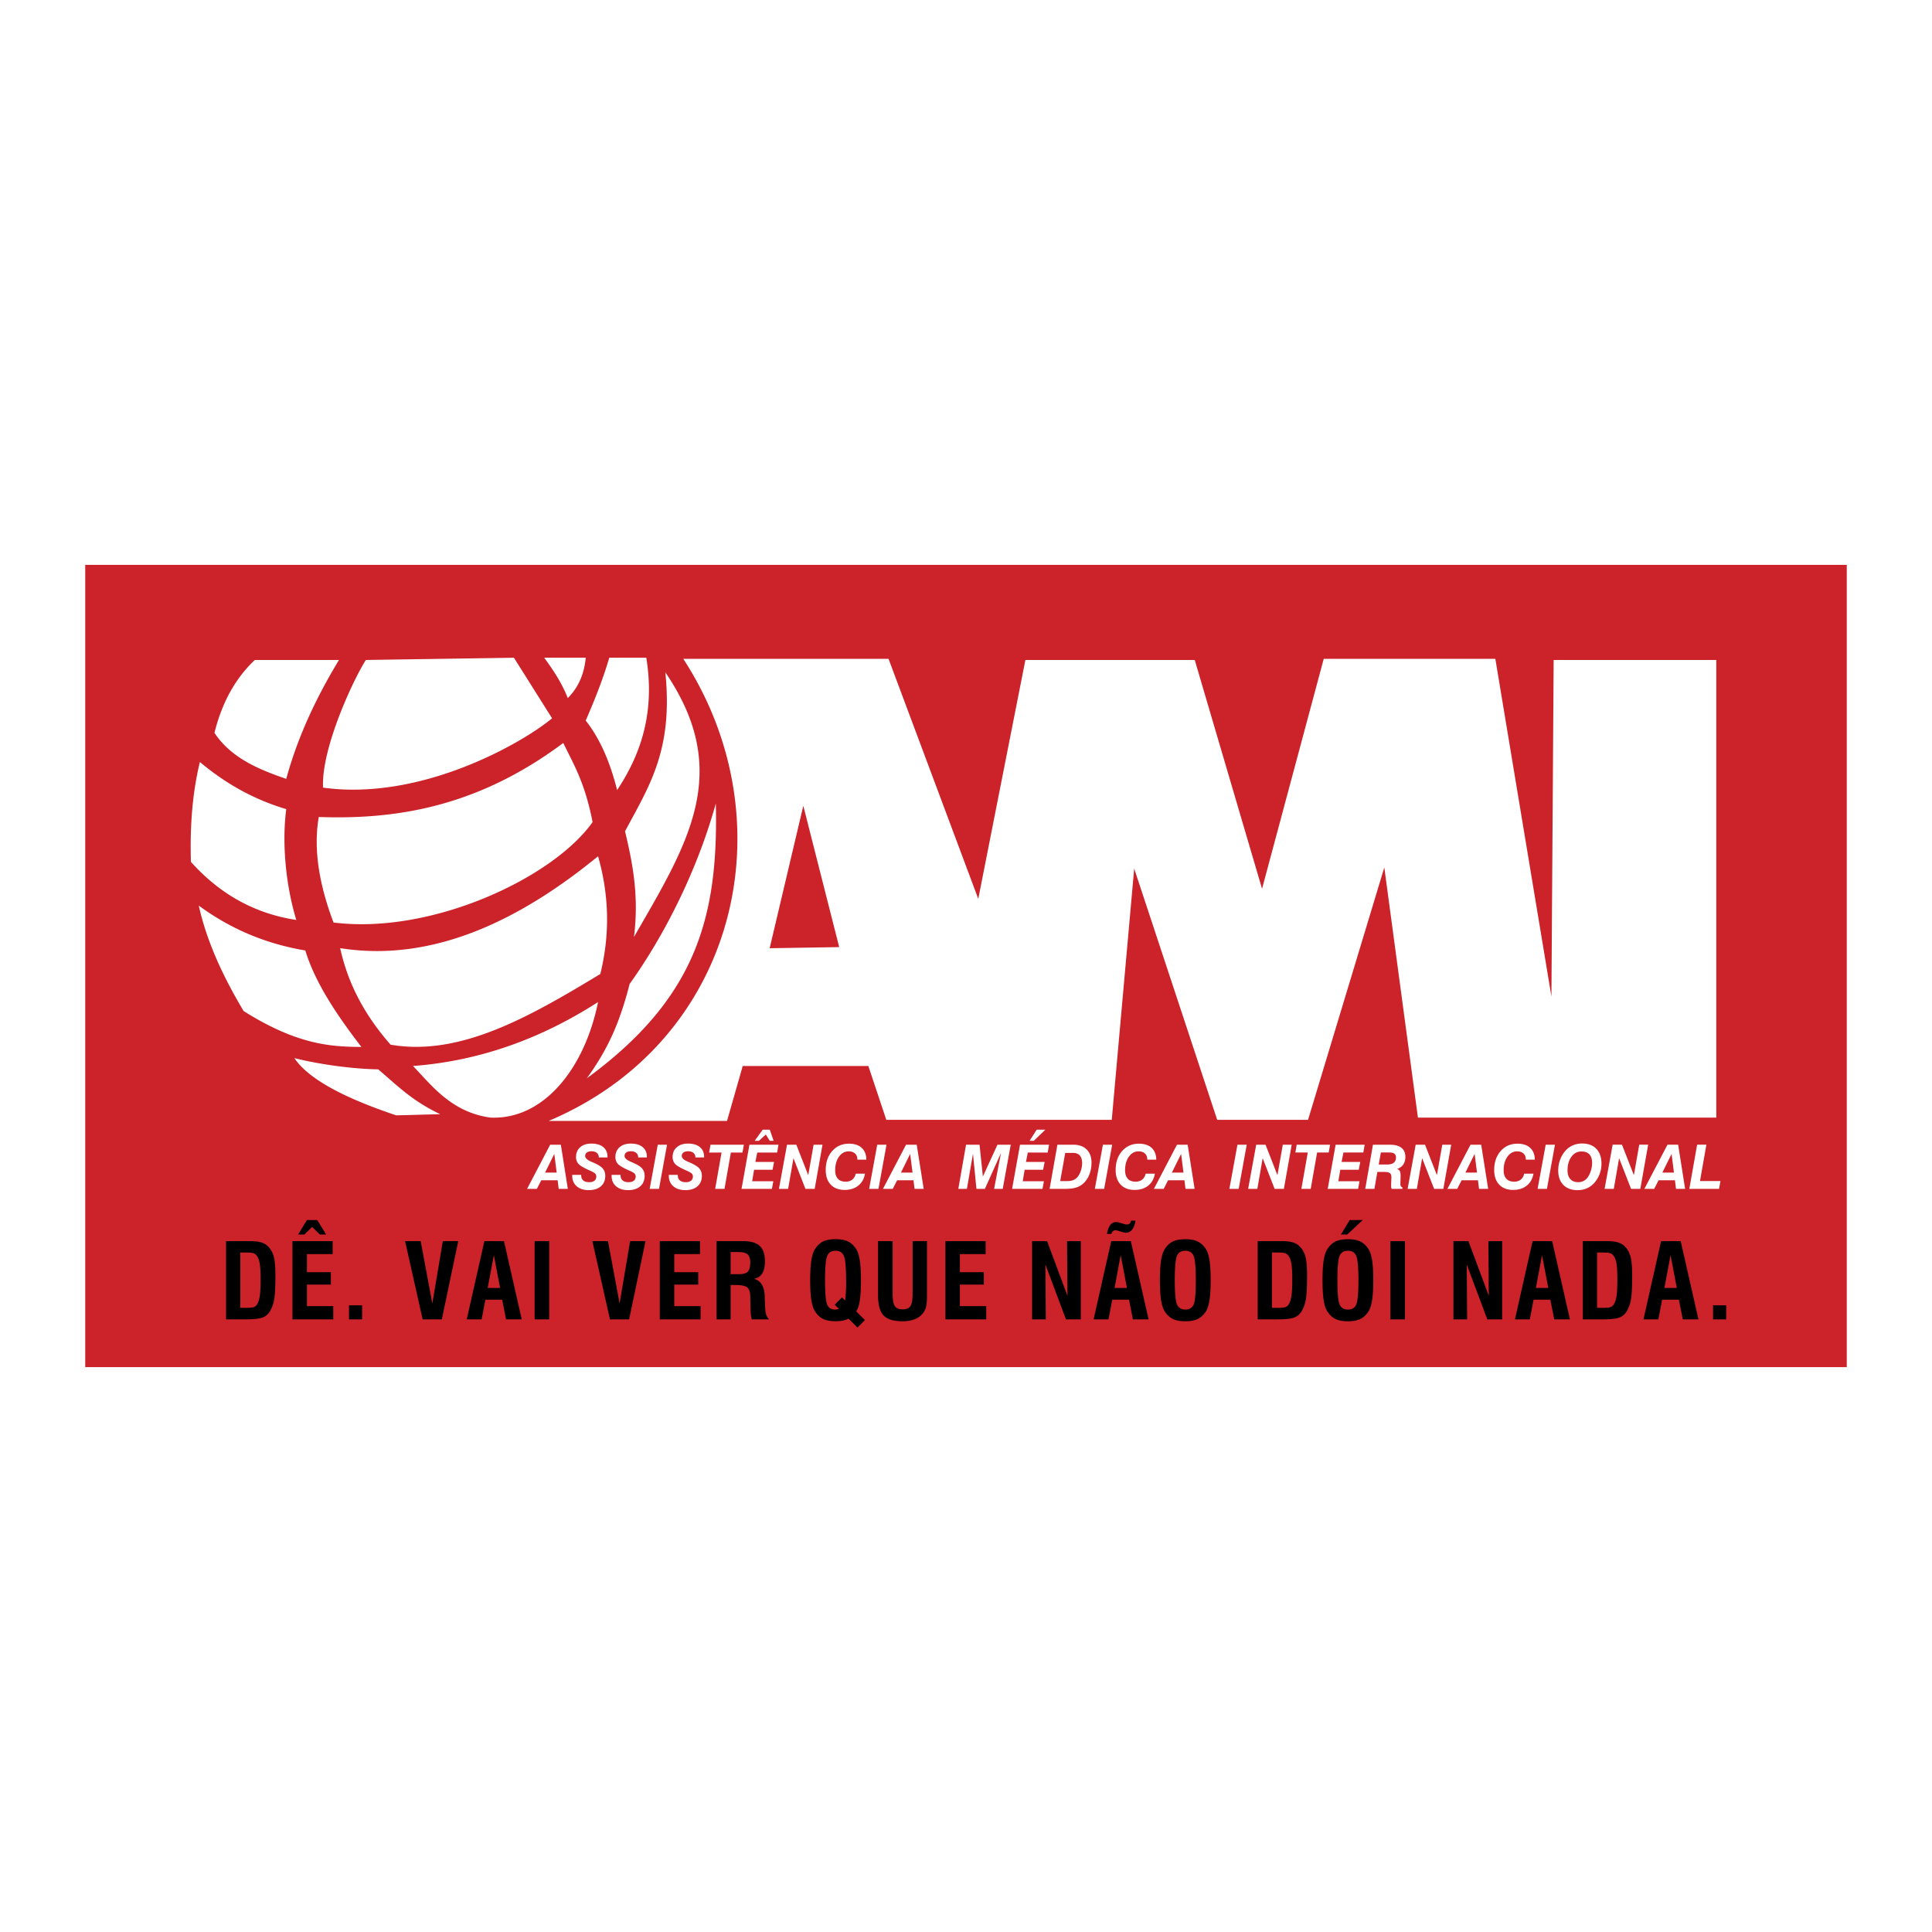 <svg xmlns="http://www.w3.org/2000/svg" width="2500" height="2500" viewBox="0 0 192.756 192.756"><g fill-rule="evenodd" clip-rule="evenodd"><path fill="#fff" d="M0 0h192.756v192.756H0V0z"/><path fill="#cc2229" d="M8.504 56.356h175.748V136.4H8.504V56.356z"/><path d="M25.425 65.845h8.396c-2.313 3.814-4.143 7.749-5.262 11.862-2.836-.968-5.523-2.123-7.162-4.588.746-3.022 2.089-5.447 4.028-7.274zm-5.483 10.183c2.35 1.958 5.073 3.637 8.617 4.7-.448 3.432-.041 7.623 1.003 11.055-3.563-.537-7.256-2.149-10.515-5.796-.093-3.32.093-6.639.895-9.959zm-.112 14.323c2.984 2.192 6.453 3.776 10.631 4.477.978 3.208 3.123 6.415 5.595 9.624-3.161-.006-6.487-.271-11.75-3.58-2.014-3.378-3.656-6.847-4.476-10.521zm9.539 15.215c2.499.635 5.867 1.086 8.366 1.123 1.958 1.66 3.337 3.113 6.19 4.477-1.865.037-2.535.074-4.4.111-5.278-1.771-8.758-3.64-10.156-5.711zm7.135-39.721c-1.148 1.763-4.462 8.732-4.274 12.736 9.779 1.362 19.907-4.456 22.85-6.917l-3.805-6.042-14.771.223zm-4.7 15.666c7.871.281 15.927-1.065 24.395-7.386 1.028 2.146 2.138 3.877 2.923 7.894C55.216 87.561 43.1 93.272 33.275 92.04c-1.31-3.467-2.065-7.099-1.471-10.529zm2.133 13.086c8.994 1.422 17.632-2.534 25.731-9.169 1.119 3.917 1.193 7.833.224 11.75-6.975 4.213-13.95 8.258-20.925 7.049-2.351-2.686-4.173-5.75-5.03-9.63zm7.267 11.757c6.453-.484 12.607-2.611 18.464-6.379-1.333 6.621-5.43 11.771-10.743 11.527-3.927-.539-5.925-3.301-7.721-5.148zm13.092-40.733h4.142c-.149 1.641-.747 2.984-1.792 4.029-.596-1.53-1.454-2.799-2.35-4.029zm4.141 6.267c.91-2.089 1.739-4.177 2.35-6.267h3.694c.876 5.409-.505 9.586-2.911 13.205-.653-2.575-1.586-4.962-3.133-6.938zm7.944-4.812c.786 7.745-1.578 11.291-4.021 15.86.804 3.37 1.391 6.523.892 10.545 5.388-9.347 9.906-16.443 3.129-26.405zm-3.56 31.088c3.394-4.737 6.694-11.169 8.596-17.996.277 11.436-2.022 19.464-12.869 27.416 2.149-2.977 3.283-5.574 4.273-9.42zm5.351-32.431H88.65l8.952 23.947 4.701-23.835h16.896l6.715 22.828 6.154-22.939h17.123l5.594 33.683.223-33.571h16.227v45.657h-29.768l-3.355-24.956-7.609 25.178h-9.064l-8.281-25.066-2.238 25.066H88.426l-1.791-5.371H74.102l-1.566 5.482H54.735c18.835-7.953 23.995-29.868 13.437-46.103zm8.617 28.871l3.357-14.211 3.581 14.1-6.938.111zM54.383 116.988h1.157l-.239-1.859-.918 1.859zm-1.795 1.625l2.303-4.406h1.065l.696 4.406h-.912l-.105-.859h-1.632l-.438.859h-.977zm4.502-1.396h.895v.041c0 .225.068.395.205.512.136.117.333.178.59.178.23 0 .405-.051.528-.15s.184-.242.184-.428a.393.393 0 0 0-.123-.291c-.082-.08-.27-.186-.564-.312-.566-.25-.93-.467-1.092-.646a1.004 1.004 0 0 1-.242-.691c0-.404.138-.729.415-.971.275-.242.648-.363 1.117-.363.506 0 .901.115 1.185.35.282.232.424.559.424.973v.061h-.868c-.004-.199-.069-.352-.197-.457-.127-.107-.309-.16-.544-.16-.195 0-.347.041-.456.125a.406.406 0 0 0-.163.344c0 .211.207.402.619.576l.167.07c.464.199.783.395.957.592.174.199.261.445.261.742 0 .445-.147.795-.44 1.047-.293.254-.695.381-1.208.381-.506 0-.907-.129-1.204-.387-.296-.26-.444-.607-.444-1.047v-.089h-.002zm3.93 0h.895v.041c0 .225.068.395.205.512.136.117.333.178.59.178.229 0 .405-.051.528-.15s.184-.242.184-.428a.393.393 0 0 0-.123-.291c-.082-.08-.27-.186-.565-.312-.566-.25-.93-.467-1.092-.646a1.004 1.004 0 0 1-.242-.691c0-.404.138-.729.415-.971.275-.242.648-.363 1.117-.363.506 0 .901.115 1.184.35.283.232.425.559.425.973v.061h-.868c-.004-.199-.07-.352-.197-.457-.127-.107-.309-.16-.544-.16-.195 0-.347.041-.455.125a.407.407 0 0 0-.164.344c0 .211.207.402.619.576l.167.07c.465.199.783.395.957.592.173.199.26.445.26.742 0 .445-.147.795-.44 1.047-.293.254-.695.381-1.208.381-.506 0-.907-.129-1.204-.387-.296-.26-.444-.607-.444-1.047v-.089zm3.798 1.396l.808-4.406h.924l-.801 4.406h-.931zm1.911-1.396h.895v.041c0 .225.068.395.205.512.136.117.333.178.59.178.229 0 .405-.051.527-.15s.184-.242.184-.428c0-.113-.041-.211-.123-.291s-.27-.186-.565-.312c-.566-.25-.93-.467-1.092-.646a1.004 1.004 0 0 1-.242-.691c0-.404.138-.729.415-.971.275-.242.648-.363 1.117-.363.507 0 .901.115 1.185.35.283.232.424.559.424.973v.061h-.868c-.004-.199-.069-.352-.197-.457-.127-.107-.309-.16-.544-.16-.195 0-.347.041-.455.125a.406.406 0 0 0-.163.344c0 .211.206.402.618.576l.167.07c.464.199.783.395.957.592.174.199.261.445.261.742 0 .445-.147.795-.44 1.047-.293.254-.695.381-1.208.381-.506 0-.908-.129-1.204-.387-.296-.26-.444-.607-.444-1.047v-.089zm4.624 1.396l.637-3.625h-1.238l.135-.781h3.329l-.138.781H72.92l-.637 3.625h-.93zm2.629 0l.79-4.406h2.897l-.135.781H75.55l-.185.936h1.864l-.152.783h-1.841l-.194 1.146h2.113l-.141.76h-3.032zm3.202-4.797h-.386l-.392-.623-.685.623h-.425l.799-1.107h.703l.386 1.107zm.531 4.797l.805-4.406h.93l1.188 3.039.536-3.039h.888l-.781 4.406h-.923l-1.194-3.057-.532 3.057h-.917zm7.657-1.513h.927c-.086.508-.309.902-.667 1.189-.359.287-.813.43-1.361.43-.59 0-1.053-.176-1.387-.527-.334-.354-.501-.842-.501-1.465 0-.768.215-1.396.646-1.887.431-.488.987-.734 1.669-.734.548 0 .973.139 1.274.414.301.277.456.67.463 1.178h-.895v-.023c0-.25-.077-.445-.233-.588-.155-.143-.368-.215-.637-.215-.39 0-.712.178-.964.531-.252.354-.378.805-.378 1.354 0 .369.09.65.269.848.179.193.437.291.775.291.265 0 .485-.068.661-.207a.976.976 0 0 0 .339-.589zm1.343 1.513l.808-4.406h.924l-.801 4.406h-.931zm3.173-1.625h1.157l-.239-1.859-.918 1.859zm-1.795 1.625l2.303-4.406h1.065l.696 4.406h-.912l-.105-.859h-1.632l-.437.859h-.978zm7.518 0l.772-4.406h1.346l.332 3.174 1.457-3.174h1.324l-.799 4.406h-.861l.686-3.578-1.605 3.578h-.844l-.344-3.502-.607 3.502h-.857zm5.366 0l.791-4.406h2.896l-.135.781h-1.984l-.184.936h1.863l-.152.783h-1.842l-.193 1.146h2.113l-.141.76h-3.032zm3.318-5.904l-1.152 1.107h-.42l.707-1.107h.865zm1.482 5.127h.73c.266 0 .49-.049.672-.145.184-.096.336-.244.459-.445a2.458 2.458 0 0 0 .326-1.205c0-.332-.078-.586-.234-.758-.154-.172-.381-.258-.68-.258h-.771l-.502 2.811zm-1.058.777l.777-4.406h1.574c.578 0 1.027.158 1.348.477.322.316.482.76.482 1.326 0 .395-.064.764-.193 1.113a2.481 2.481 0 0 1-.545.877 1.889 1.889 0 0 1-.76.471c-.289.096-.684.143-1.178.143h-1.505v-.001zm4.513 0l.807-4.406h.924l-.801 4.406h-.93zm5.065-1.513h.926c-.086.508-.309.902-.666 1.189-.359.287-.812.43-1.361.43-.59 0-1.053-.176-1.387-.527-.334-.354-.5-.842-.5-1.465 0-.768.215-1.396.646-1.887.43-.488.986-.734 1.668-.734.549 0 .973.139 1.273.414.303.277.457.67.465 1.178h-.898v-.023c0-.25-.076-.445-.232-.588s-.369-.215-.637-.215c-.391 0-.713.178-.965.531s-.379.805-.379 1.354c0 .369.09.65.27.848.18.193.438.291.775.291.264 0 .484-.068.66-.207s.289-.335.342-.589zm2.623-.112h1.156l-.238-1.859-.918 1.859zm-1.795 1.625l2.303-4.406h1.064l.695 4.406h-.91l-.105-.859h-1.633l-.438.859h-.976zm7.529 0l.807-4.406h.926l-.803 4.406h-.93zm1.873 0l.805-4.406h.93l1.188 3.039.535-3.039h.889l-.781 4.406h-.924l-1.193-3.057-.531 3.057h-.918zm5.311 0l.639-3.625h-1.238l.133-.781h3.33l-.139.781h-1.156l-.637 3.625h-.932zm2.629 0l.791-4.406h2.896l-.135.781h-1.984l-.184.936h1.863l-.152.783h-1.842l-.193 1.146h2.113l-.141.76h-3.032zm5.088-2.431h.865c.281 0 .494-.061.641-.18.145-.119.217-.295.217-.525 0-.168-.055-.291-.164-.373-.109-.08-.279-.121-.512-.121h-.832l-.215 1.199zm-1.346 2.431l.771-4.406h1.684c.512 0 .896.104 1.158.311.262.205.393.512.393.916 0 .297-.072.551-.219.76a1.09 1.09 0 0 1-.611.428.483.483 0 0 1 .273.215c.051.096.078.252.078.467v.123l-.014.527-.004.092-.002.078c0 .094.016.166.045.217a.37.37 0 0 0 .16.133v.141h-1.07c-.021-.037-.035-.078-.045-.119s-.014-.098-.014-.174c0-.055 0-.104.002-.148 0-.045.002-.092.004-.143l.023-.52v-.055c0-.195-.051-.332-.154-.412-.102-.08-.281-.119-.537-.119h-.711l-.293 1.689h-.917v-.001zm4.23 0l.805-4.406h.93l1.188 3.039.535-3.039h.889l-.781 4.406h-.924l-1.193-3.057-.531 3.057h-.918zm5.766-1.625h1.156l-.238-1.859-.918 1.859zm-1.795 1.625l2.303-4.406h1.066l.695 4.406h-.912l-.105-.859h-1.631l-.438.859h-.978zm7.654-1.513h.928c-.086.508-.309.902-.666 1.189-.359.287-.812.43-1.361.43-.59 0-1.053-.176-1.387-.527-.334-.354-.502-.842-.502-1.465 0-.768.217-1.396.646-1.887.432-.488.988-.734 1.67-.734.549 0 .973.139 1.273.414.301.277.455.67.465 1.178h-.898v-.023c0-.25-.078-.445-.234-.588-.154-.143-.367-.215-.637-.215-.389 0-.711.178-.963.531s-.379.805-.379 1.354c0 .369.09.65.27.848.178.193.438.291.775.291.264 0 .484-.068.66-.207s.29-.335.34-.589zm1.344 1.513l.807-4.406h.924l-.801 4.406h-.93zm4.373-3.73c-.412 0-.744.176-1.002.529-.256.354-.385.809-.385 1.365 0 .371.094.66.279.863s.447.307.789.307c.201 0 .381-.043.545-.129s.301-.211.416-.375c.129-.189.232-.412.309-.666.074-.256.113-.51.113-.76 0-.371-.092-.65-.273-.846-.179-.191-.445-.288-.791-.288zm-2.316 1.9c0-.391.068-.764.203-1.117s.324-.656.568-.912c.207-.217.449-.383.725-.496s.57-.17.881-.17c.613 0 1.09.178 1.428.533.34.357.51.855.51 1.496 0 .352-.064.697-.195 1.035a2.761 2.761 0 0 1-.541.885 2.113 2.113 0 0 1-.734.527c-.275.117-.58.178-.908.178-.607 0-1.082-.174-1.424-.521-.343-.35-.513-.828-.513-1.438zm4.625 1.83l.805-4.406h.93l1.188 3.039.535-3.039h.889l-.781 4.406h-.924l-1.193-3.057-.531 3.057h-.918zm5.765-1.625h1.156l-.238-1.859-.918 1.859zm-1.794 1.625l2.305-4.406h1.064l.695 4.406h-.91l-.105-.859h-1.633l-.438.859h-.978zm4.484 0l.777-4.406h.924l-.637 3.629h2.041l-.141.777h-2.964z" fill="#fff"/><path d="M23.978 130.482h.644c.329 0 .558-.023.69-.07a.62.62 0 0 0 .313-.244c.135-.203.232-.482.289-.834.057-.354.086-.92.086-1.697 0-.756-.035-1.309-.102-1.652-.068-.346-.182-.607-.345-.781a.697.697 0 0 0-.327-.186c-.133-.037-.343-.053-.626-.053h-.624v5.517h.002zm-1.424 1.151v-7.809h2.336c.478 0 .857.039 1.139.121s.516.213.698.396c.275.266.467.604.582 1.01.112.408.169 1.041.169 1.9 0 1.109-.038 1.893-.116 2.352a3.52 3.52 0 0 1-.396 1.168c-.18.32-.43.545-.748.672-.32.127-.874.189-1.662.189h-2.002v.001zm6.624 0v-7.809h4.012v1.297h-2.567v1.807h2.389v1.236h-2.389v2.15h2.627v1.318h-4.072v.001zm.562-8.463l.883-1.445h1.033l.883 1.445h-.628l-.771-.76-.772.76h-.628zm5.079 8.463v-1.4h1.309v1.4h-1.309zm7.35 0l-1.755-7.809h1.558l1.16 6.232 1.051-6.232h1.537l-1.639 7.809h-1.912zm6.488-3.135h1.238l-.624-3.273-.614 3.273zm-2.09 3.135l1.761-7.809h1.953l1.773 7.809h-1.566l-.386-1.963h-1.674l-.376 1.963h-1.485zm6.772 0v-7.809h1.456v7.809h-1.456zm7.516 0l-1.755-7.809h1.558l1.16 6.232 1.05-6.232h1.537l-1.639 7.809h-1.911zm4.972 0v-7.809h4.012v1.297h-2.567v1.807h2.389v1.236h-2.389v2.15h2.627v1.318h-4.072v.001zm7.067-4.508h.836c.422 0 .715-.086.879-.254.164-.17.246-.473.246-.908 0-.387-.09-.66-.269-.814-.18-.156-.505-.234-.978-.234h-.715v2.21h.001zm-1.406 4.508v-7.809h2.607c.788 0 1.355.158 1.702.479.346.318.519.842.519 1.564 0 .506-.094.906-.278 1.199-.188.291-.46.463-.822.516.69.182 1.051.764 1.08 1.75v.1l.042 1.035c.013.295.05.529.11.709.061.176.156.33.284.457h-1.724a2.525 2.525 0 0 1-.092-.463 8.574 8.574 0 0 1-.04-.754l-.021-.816v-.207c0-.453-.097-.766-.289-.934-.192-.17-.585-.254-1.175-.254h-.497v3.428h-1.406zm12.219-1.029l-.426-.436.724-.736.31.32a9.6 9.6 0 0 0 .079-.812c.018-.287.026-.598.026-.932 0-1.451-.074-2.35-.224-2.697-.147-.348-.426-.523-.834-.523-.401 0-.677.166-.824.498-.148.33-.223 1.145-.223 2.443 0 1.264.069 2.066.209 2.41.14.344.399.516.777.516.043 0 .095-.004.154-.012.06-.006.143-.02.252-.039zm.952.958a2.326 2.326 0 0 1-.58.193c-.211.045-.45.064-.716.064-.514 0-.928-.076-1.241-.229s-.583-.404-.81-.76c-.166-.258-.288-.633-.365-1.129-.078-.494-.116-1.154-.116-1.975 0-.826.039-1.482.116-1.979.078-.492.199-.867.365-1.125.227-.355.497-.607.81-.76.315-.152.729-.229 1.243-.229.512 0 .926.076 1.24.229.313.152.585.404.815.76.163.258.283.633.36 1.129.078.494.116 1.152.116 1.975 0 .859-.038 1.539-.116 2.041-.078.502-.199.855-.362 1.062l.875.873-.741.75-.893-.89zm2.943-7.738h1.456v5.264c0 .6.073 1.008.22 1.223.146.215.408.322.784.322.373 0 .63-.107.774-.324.144-.215.215-.631.215-1.242v-5.242h1.435v5.389c0 .525-.029.908-.088 1.15-.06.24-.16.453-.298.635-.21.275-.487.48-.831.617-.345.137-.755.205-1.228.205-.893 0-1.521-.193-1.889-.582-.366-.385-.55-1.061-.55-2.025v-5.39zm6.721 7.809v-7.809h4.013v1.297h-2.567v1.807h2.389v1.236h-2.389v2.15h2.627v1.318h-4.073v.001zm8.648 0v-7.809h1.496l2.033 5.461-.039-5.461h1.373v7.809h-1.484l-2.049-5.471.039 5.471h-1.369zm8.228-3.135h1.236l-.623-3.273-.613 3.273zm-2.09 3.135l1.76-7.809h1.953l1.773 7.809h-1.566l-.385-1.963h-1.674l-.377 1.963h-1.484zm1.776-8.526h-.445c.066-.391.178-.686.328-.881a.707.707 0 0 1 .578-.295 1.376 1.376 0 0 1 .31.039l.557.168a.867.867 0 0 0 .244.029c.1 0 .184-.029.248-.094s.109-.16.137-.285h.445c-.057.379-.168.674-.334.885s-.369.316-.613.316a.922.922 0 0 1-.133-.01c-.039-.006-.082-.018-.125-.029l-.613-.176a.401.401 0 0 0-.168-.031.395.395 0 0 0-.268.092.48.48 0 0 0-.148.272zm6.324 4.622c0 1.285.074 2.094.225 2.426.15.334.428.5.832.5.398 0 .672-.164.82-.49.146-.326.219-1.137.219-2.436s-.074-2.113-.223-2.443c-.148-.332-.422-.498-.824-.498s-.678.166-.826.498c-.149.329-.223 1.144-.223 2.443zm-1.486 0c0-.826.039-1.49.117-1.986.078-.494.199-.865.365-1.117.227-.355.496-.607.811-.76s.729-.229 1.242-.229c.512 0 .926.076 1.24.229s.586.404.816.76c.164.258.285.633.361 1.127s.115 1.15.115 1.977c0 .822-.039 1.48-.117 1.975-.078.496-.197.871-.359 1.129-.23.355-.502.607-.816.76s-.729.229-1.24.229c-.514 0-.928-.076-1.242-.229s-.584-.404-.811-.76c-.166-.25-.287-.623-.365-1.117-.078-.498-.117-1.16-.117-1.988zm11.181 2.753h.645c.328 0 .559-.023.691-.07a.623.623 0 0 0 .312-.244c.135-.203.232-.482.289-.834.059-.354.088-.92.088-1.697 0-.756-.035-1.309-.104-1.652-.066-.346-.182-.607-.344-.781a.695.695 0 0 0-.328-.186c-.133-.037-.342-.053-.625-.053h-.625v5.517h.001zm-1.424 1.151v-7.809h2.338c.477 0 .855.039 1.139.121.281.082.516.213.697.396.275.266.467.604.582 1.01.111.408.17 1.041.17 1.9 0 1.109-.039 1.893-.117 2.352a3.52 3.52 0 0 1-.396 1.168c-.18.32-.43.545-.748.672-.32.127-.873.189-1.662.189h-2.003v.001zm7.954-3.904c0 1.285.074 2.094.225 2.426.15.334.428.5.832.5.398 0 .672-.164.818-.49.148-.326.221-1.137.221-2.436s-.074-2.113-.225-2.443c-.148-.332-.422-.498-.822-.498-.404 0-.678.166-.826.498-.149.329-.223 1.144-.223 2.443zm-1.487 0c0-.826.039-1.49.115-1.986.078-.494.199-.865.367-1.117.227-.355.496-.607.809-.76.314-.152.729-.229 1.244-.229.512 0 .926.076 1.24.229.312.152.586.404.814.76.166.258.287.633.363 1.127s.113 1.15.113 1.977c0 .822-.037 1.48-.115 1.975-.078.496-.197.871-.361 1.129-.229.355-.502.607-.814.76-.314.152-.729.229-1.24.229-.516 0-.93-.076-1.244-.229-.312-.152-.582-.404-.809-.76-.168-.25-.289-.623-.367-1.117-.076-.498-.115-1.16-.115-1.988zm1.832-4.559l.883-1.445h1.297l-1.547 1.445h-.633zm4.94 8.463v-7.809h1.455v7.809h-1.455zm6.289 0v-7.809h1.496l2.033 5.461-.041-5.461h1.375v7.809h-1.484l-2.049-5.471.039 5.471h-1.369zm8.226-3.135h1.238l-.623-3.273-.615 3.273zm-2.088 3.135l1.76-7.809h1.953l1.773 7.809h-1.566l-.387-1.963h-1.674l-.375 1.963h-1.484zm8.196-1.151h.645c.328 0 .557-.023.689-.07s.236-.129.314-.244c.135-.203.232-.482.289-.834.057-.354.086-.92.086-1.697 0-.756-.035-1.309-.102-1.652-.068-.346-.182-.607-.346-.781a.688.688 0 0 0-.326-.186c-.133-.037-.342-.053-.627-.053h-.623v5.517h.001zm-1.424 1.151v-7.809h2.336c.479 0 .857.039 1.139.121.283.082.516.213.699.396.273.266.467.604.58 1.01.113.408.17 1.041.17 1.9 0 1.109-.037 1.893-.115 2.352a3.52 3.52 0 0 1-.396 1.168c-.18.32-.43.545-.748.672-.32.127-.875.189-1.662.189h-2.003v.001zm8.141-3.135h1.236l-.623-3.273-.613 3.273zm-2.09 3.135l1.76-7.809h1.953l1.773 7.809h-1.566l-.385-1.963h-1.674l-.377 1.963h-1.484zm6.943 0v-1.4h1.309v1.4h-1.309z"/></g></svg>